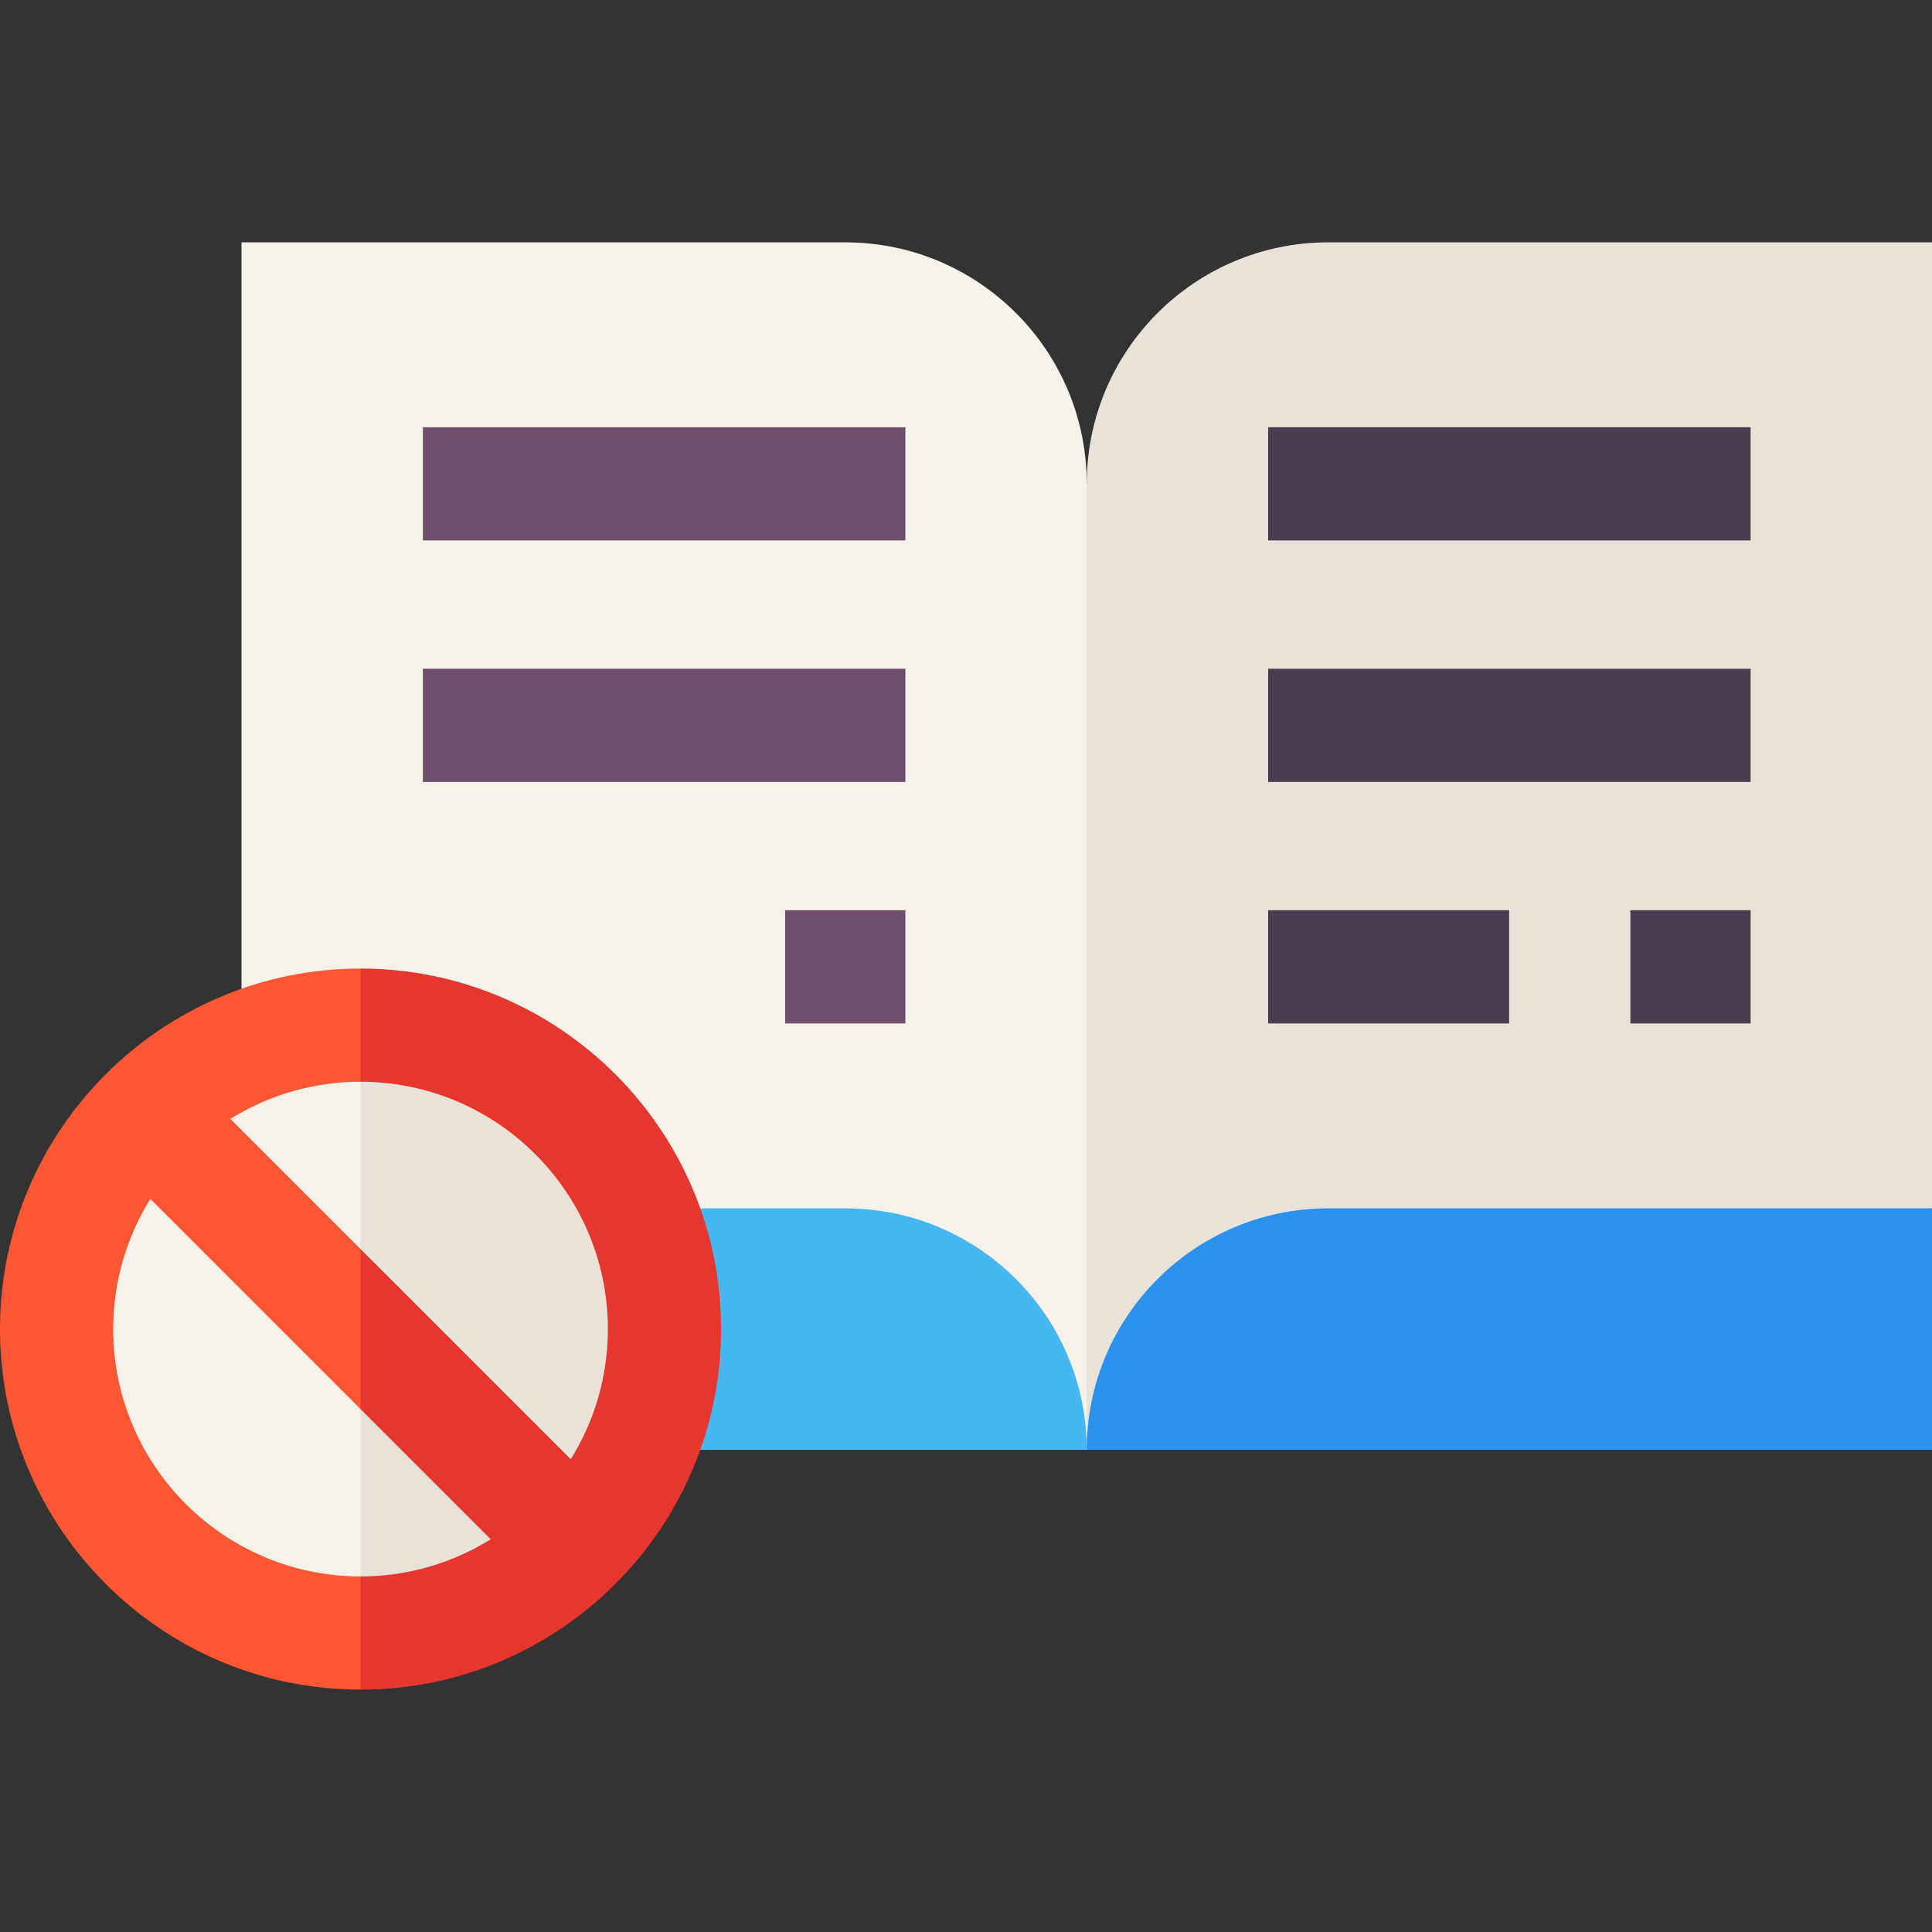 <svg id="Layer_1" enable-background="new 0 0 512 512" viewBox="0 0 512 512" xmlns="http://www.w3.org/2000/svg"><rect x="0" y="0" width="512" height="512" fill="#333333" stroke="none"/><g><path d="m312.747 143.807-24.747-15.582c0-35.346-28.654-64-64-64h-160v256l224 64 24.747-25.103z" fill="#f7f2e9"/><path d="m288 384.225h-224v-64h160c35.346 0 64 28.654 64 64z" fill="#47b7f1"/><path d="m352 64.225c-35.346 0-64 28.654-64 64v256l224-64v-256z" fill="#e8e2d8"/><path d="m288 384.225h224v-64h-160c-35.346 0-64 28.654-64 64z" fill="#2a92ed"/><path d="m112.066 177.225h127.867v30h-127.867z" fill="#6e4e6b"/><path d="m208.066 241.225h31.867v30h-31.867z" fill="#6e4e6b"/><g fill="#493d4f"><path d="m336.066 113.225h127.867v30h-127.867z"/><path d="m336.066 177.225h127.867v30h-127.867z"/><path d="m336.066 241.225h63.867v30h-63.867z"/><path d="m432.066 241.225h31.867v30h-31.867z"/></g><path d="m112.066 113.225h127.867v30h-127.867z" fill="#6e4e6b"/><path d="m15 352.225c0 44.486 36.063 80.549 80.549 80.549l15.372-75.726-15.372-85.372c-44.486.001-80.549 36.064-80.549 80.549z" fill="#f7f2e9"/><path d="m95.549 271.677v161.098c44.486 0 80.549-36.063 80.549-80.549s-36.063-80.549-80.549-80.549z" fill="#e8e2d8"/><path d="m30 352.226c0-12.649 3.611-24.466 9.843-34.493l55.706 55.706 16.517-4.439-16.518-37.987-34.493-34.493c10.027-6.231 21.844-9.843 34.493-9.843l16.518-15-16.518-15c-52.685-.001-95.548 42.863-95.548 95.549s42.863 95.549 95.549 95.549l16.518-15-16.518-15c-36.144 0-65.549-29.406-65.549-65.549z" fill="#fa5732"/><path d="m95.549 256.676v30c36.144 0 65.549 29.405 65.549 65.549 0 12.649-3.611 24.466-9.843 34.493l-55.706-55.706v42.426l34.493 34.493c-10.027 6.231-21.844 9.843-34.493 9.843v30c52.686 0 95.549-42.863 95.549-95.549s-42.864-95.549-95.549-95.549z" fill="#e6372e"/></g><g/><g/><g/><g/><g/><g/><g/><g/><g/><g/><g/><g/><g/><g/><g/></svg>
